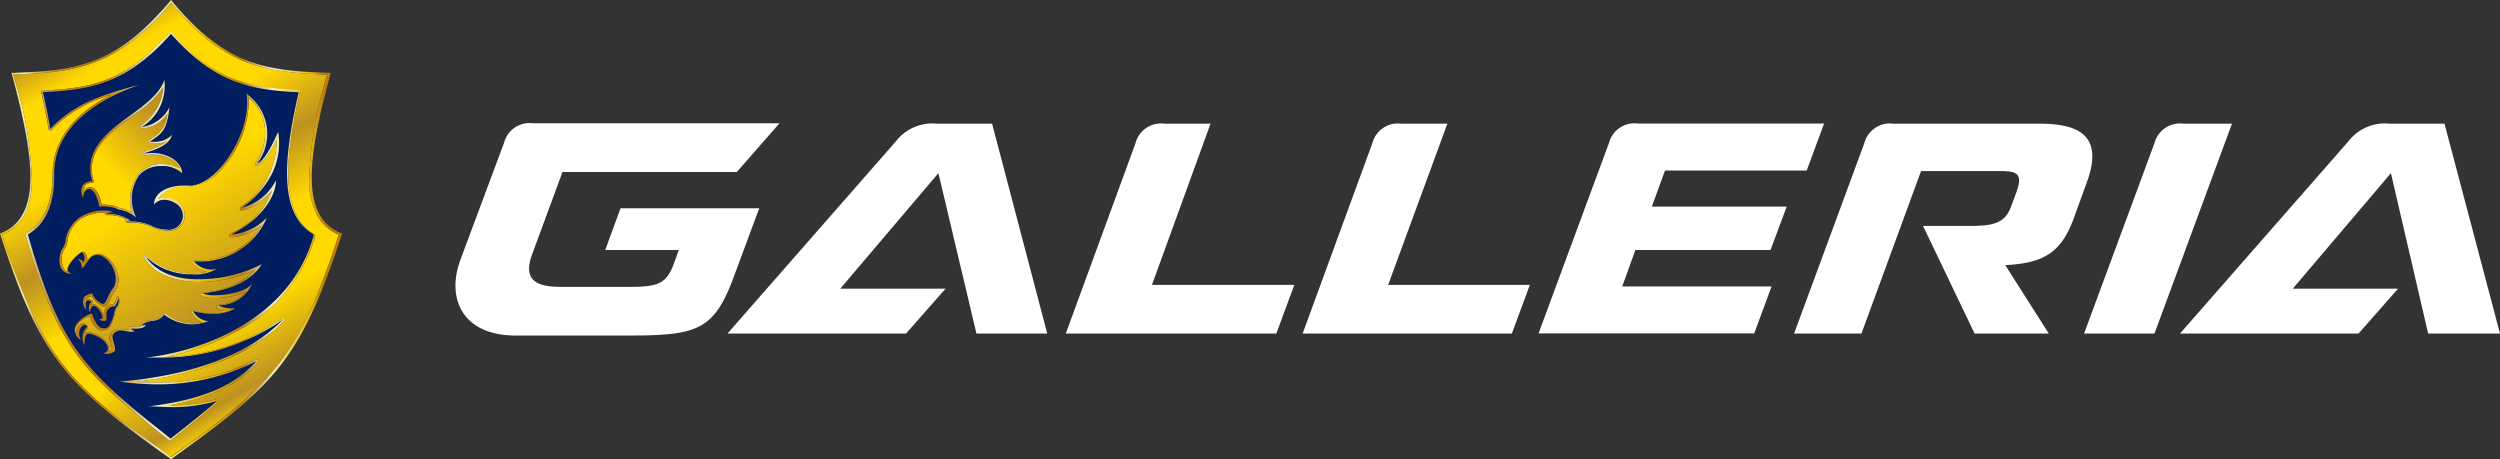 <svg xmlns="http://www.w3.org/2000/svg" xmlns:xlink="http://www.w3.org/1999/xlink" viewBox="0 0 190 34.9"><rect x="0" y="0" width="190" height="34.9" fill="#333333" stroke="none"/><defs><style>.cls-1{fill:#fff;}.cls-2{fill:#001e60;}.cls-3{fill:url(#名称未設定グラデーション_158);}.cls-4{fill:url(#名称未設定グラデーション_161);}.cls-5{fill:url(#名称未設定グラデーション_131);}.cls-6{fill:url(#名称未設定グラデーション_3);}</style><linearGradient id="名称未設定グラデーション_158" x1="11.6" y1="14.95" x2="17.38" y2="24.35" gradientUnits="userSpaceOnUse"><stop offset="0" stop-color="#ffd900"/><stop offset="0.92" stop-color="#be9121"/><stop offset="0.94" stop-color="#ffd900"/></linearGradient><linearGradient id="名称未設定グラデーション_161" x1="6.6" y1="15.78" x2="14.69" y2="7.84" gradientUnits="userSpaceOnUse"><stop offset="0.29" stop-color="#ffd900"/><stop offset="0.79" stop-color="#be9121"/></linearGradient><linearGradient id="名称未設定グラデーション_131" x1="6.35" y1="1.97" x2="22.54" y2="30.43" gradientUnits="userSpaceOnUse"><stop offset="0" stop-color="#be9121"/><stop offset="0.1" stop-color="#ffd900"/><stop offset="0.3" stop-color="#ffd900"/><stop offset="0.45" stop-color="#be9121"/><stop offset="0.6" stop-color="#ffd900"/><stop offset="0.76" stop-color="#ffd900"/><stop offset="0.92" stop-color="#be9121"/><stop offset="0.98" stop-color="#ffd900"/></linearGradient><linearGradient id="名称未設定グラデーション_3" y1="17.45" x2="25.92" y2="17.45" gradientUnits="userSpaceOnUse"><stop offset="0" stop-color="#efbe15"/><stop offset="0.02" stop-color="#efbe15"/><stop offset="0.07" stop-color="#f4efbc"/><stop offset="0.07" stop-color="#f1e9b3"/><stop offset="0.09" stop-color="#e5d18d"/><stop offset="0.1" stop-color="#dabb6c"/><stop offset="0.12" stop-color="#d0a84f"/><stop offset="0.14" stop-color="#c99a38"/><stop offset="0.16" stop-color="#c38e27"/><stop offset="0.19" stop-color="#bf861a"/><stop offset="0.22" stop-color="#bd8113"/><stop offset="0.31" stop-color="#bc8011"/><stop offset="0.46" stop-color="#f4efbc"/><stop offset="0.59" stop-color="#efbe15"/><stop offset="0.71" stop-color="#bc8011"/><stop offset="0.8" stop-color="#f4efbc"/><stop offset="0.9" stop-color="#efbe15"/><stop offset="0.95" stop-color="#bc8011"/><stop offset="1" stop-color="#bc8011"/></linearGradient></defs><g id="レイヤー_2" data-name="レイヤー 2"><g id="layout"><path class="cls-1" d="M134.56,19l1.23-3.3H125.54l1-2.74h10.77l1.32-3.57H124.48a2,2,0,0,0-2.2,1.48l-5.35,14.47h16.39l1.32-3.57H123.29l1-2.77ZM165.94,9.4a2,2,0,0,0-2.2,1.48l-5.35,14.47h5.35L169.63,9.4ZM110,9.4h-3.5a2,2,0,0,0-2.2,1.48L99,25.35H114.9l1.37-3.7H105.5Zm-18,0h-3.5a2,2,0,0,0-2.2,1.48L81,25.35H97l1.37-3.7H87.55Zm-34.3,6.43H47.16L46,19h5.59l-.4,1.1c-.55,1.47-1.22,1.7-3.3,1.7H42.58c-2.14,0-2.78-.75-2.12-2.52l2.29-6.21H56l3.24-3.7H40.51a2,2,0,0,0-2.2,1.48L35,19.72c-1.12,3,.19,5.78,4.17,5.78h8.68c5.31,0,6.47-.47,8-4.68Zm126.84,9.52H190L185.78,9.4h-4.16a3.5,3.5,0,0,0-3.14,1.34l-12.8,14.61h13.57l3-3.41h-8l7.46-8.78ZM71.23,9.4a3.5,3.5,0,0,0-3.14,1.34L55.29,25.35H68.86l3-3.41h-8l7.46-8.78,2.89,12.19h5.38L75.4,9.4Zm83.8,0H143.89a2,2,0,0,0-2.2,1.48l-5.34,14.47h5.12L146,13h6c1.38,0,1.75.24,1.22,1.68l-.39,1.05c-.44,1.17-1.26,1.44-3,1.44h-3.68l3.92,8.18h5.64l-3.31-5.2c2.88-.15,4.23-.91,5.2-3.54l1-2.76C159.93,10.25,157.91,9.4,155,9.4Z"/><path class="cls-2" d="M12.86,2.49C9.47,6.31,6.74,6.72,3.25,6.88A.13.13,0,0,0,3.13,7c.23,1,.42,1.93.56,2.79a.12.12,0,0,0,.09.1h0a.12.12,0,0,0,.1,0A10.07,10.07,0,0,1,8.44,7.21C4.89,9,4.05,11.33,4,13.07c0,2.34-.63,3.86-2,4.65a.13.13,0,0,0-.06.15c2.47,8.68,4.44,10.53,10.9,15.58a.11.11,0,0,0,.08,0l.09,0c1.19-.94,2.44-1.93,3.51-2.85a.14.14,0,0,0,0-.17.13.13,0,0,0-.12-.07h0a12.32,12.32,0,0,1-3.56.45h0c3.15-.55,5.22-1.56,6.76-3.26h0a.14.14,0,0,0,0-.17.11.11,0,0,0-.11-.06l-.06,0A16.3,16.3,0,0,1,12,29.07c-.52,0-1.06,0-1.61-.06,5-.6,8.85-2.18,11.18-4.6l0,0a.14.14,0,0,0,0-.16.16.16,0,0,0-.09,0,.11.11,0,0,0-.08,0,15.77,15.77,0,0,1-8.76,2.87,18.52,18.52,0,0,0,5.7-2.15,11.55,11.55,0,0,0,5.61-7,.13.13,0,0,0-.07-.15C21.13,16.1,21.74,11.63,22.8,7a.11.11,0,0,0,0-.11.12.12,0,0,0-.1,0c-3.49-.16-6.22-.57-9.61-4.39a.14.14,0,0,0-.2,0"/><path class="cls-3" d="M17,12.66a7.79,7.79,0,0,0,1.9-5.23,3.15,3.15,0,0,1,1.17,1.9,3.87,3.87,0,0,1-.66,3.05.15.15,0,0,0,0,.16.14.14,0,0,0,.12.06h0c.53-.15,1.13-1.26,1.49-2a6,6,0,0,1-2.76,5.15.14.14,0,0,0,0,.17.13.13,0,0,0,.12.08h0a4.29,4.29,0,0,0,2.31-1.55,5.72,5.72,0,0,1-3.19,3.31.13.13,0,0,0-.07.14.14.14,0,0,0,.11.12l.23,0a4.19,4.19,0,0,0,2.11-.9,5.51,5.51,0,0,1-5,2.67h-.15a.15.15,0,0,0-.12.07.14.14,0,0,0,0,.15,1.79,1.79,0,0,0,1.13.64,5.14,5.14,0,0,1-1.15.13,4.9,4.9,0,0,1-3.43-1.31.18.18,0,0,0-.1,0,.11.11,0,0,0-.08,0,.13.13,0,0,0,0,.18c1,1.5,2.93,1.76,4,1.78h.17a10.88,10.88,0,0,0,4.24-.9,6.12,6.12,0,0,1-4,1.7.13.13,0,0,0-.12.11.12.12,0,0,0,.06.14,2.24,2.24,0,0,0,1,.17,6,6,0,0,0,2.37-.48,2.88,2.88,0,0,1-2.11,1,.12.12,0,0,0-.12.1.12.12,0,0,0,0,.14,1.72,1.72,0,0,0,.81.25,3.94,3.94,0,0,1-1.15.16,5.22,5.22,0,0,1-1.46-.22h0a.21.21,0,0,0-.1,0,.14.14,0,0,0,0,.14,1.44,1.44,0,0,0,.8.75,3.16,3.16,0,0,1-.76.09,3.43,3.43,0,0,1-2-.71.11.11,0,0,0-.08,0,.16.16,0,0,0-.11.05v0a.94.94,0,0,1-.65.39h-.05a1.94,1.94,0,0,0-1,.39.15.15,0,0,0-.05.14.05.05,0,0,0,0,0,3.15,3.15,0,0,1-.5,0H9.92a.14.14,0,0,0-.1,0,.13.13,0,0,0,0,.1.19.19,0,0,0,0,.08l-.25,0A1.85,1.85,0,0,0,9.17,25H9a1,1,0,0,0-.6.37.52.52,0,0,0-.07.38c0,.07.05.17.07.26a1.75,1.75,0,0,1,.11.61.68.68,0,0,1-.31.12.63.63,0,0,0,.06-.31c0-.17-.14-.77-1.42-1.18a.4.4,0,0,0-.18,0,.37.37,0,0,0-.27.11,1.15,1.15,0,0,1,.25-.4.14.14,0,0,0,0-.17.37.37,0,0,0-.32-.2.53.53,0,0,0-.43.3,1,1,0,0,0-.13.49,1.27,1.27,0,0,1-.06-.18.58.58,0,0,1,.11-.46,2.07,2.07,0,0,1,1-.73c.18.5.47,1.05.88,1.09h.12a.68.68,0,0,0,.65-.5l.06-.11a2.78,2.78,0,0,0,.19-.6,1.28,1.28,0,0,1,.16-.44.94.94,0,0,0,.18-.83A.13.13,0,0,0,9,22.53H9a.14.14,0,0,0-.13.09,1.45,1.45,0,0,1-.24.5H8.55a.7.7,0,0,0-.51.3.85.85,0,0,0-.14.64.92.92,0,0,1,0,.16h0a.28.28,0,0,0,0-.09c0-.31-.4-1-.79-1a.33.33,0,0,0-.2.06A.36.36,0,0,1,7,23.06.14.14,0,0,0,7.05,23a.12.12,0,0,0,0-.1.51.51,0,0,0-.33-.15.3.3,0,0,0-.22.1l0,.08a.35.35,0,0,1,.08-.24,1,1,0,0,1,.41-.18,1.53,1.53,0,0,0,.9.78h0c.25,0,.36-.24.48-.53a2.78,2.78,0,0,1,.35-.62,1.48,1.48,0,0,0,.19-1.41,2.12,2.12,0,0,0-1.26-1.43.93.93,0,0,0-.23,0,1.09,1.09,0,0,0-.82.59.72.72,0,0,0-.22-.75l-.08,0-.07,0c-.37.2-1.22,1-1.12,1.54h0a.57.57,0,0,1-.26-.25A1.61,1.61,0,0,1,4.85,19a1.41,1.41,0,0,0,.28-.72s0-.05,0-.08a2.48,2.48,0,0,1,.91-1.51,3.27,3.27,0,0,1,1.87-.53H8a.17.17,0,0,0,0,.1.14.14,0,0,0,.13.09h.17a2.55,2.55,0,0,1,1.31.33l-.05,0a.14.14,0,0,0,0,.15.14.14,0,0,0,.13.09,4.1,4.1,0,0,1,1.82.29,1.56,1.56,0,0,0,.26.11,2.62,2.62,0,0,0,1,.21,1.2,1.2,0,0,0,1.22-.81,1.28,1.28,0,0,0-.46-1.4,1.72,1.72,0,0,0-.93-.3,1.1,1.1,0,0,0-.57.15,2.21,2.21,0,0,1,2.09-1h.35A3.73,3.73,0,0,0,17,12.66"/><path class="cls-4" d="M6.36,14.21A.75.75,0,0,1,7,13.89a.14.14,0,0,0,.1-.05.17.17,0,0,0,0-.12C6.49,11.43,8.26,10.13,10,8.88a8.54,8.54,0,0,0,2.41-2.27,3.71,3.71,0,0,1-1.7,2.91.14.14,0,0,0,0,.16.14.14,0,0,0,.13.09h0a2.59,2.59,0,0,0,1.88-1.13,2.2,2.2,0,0,1-1.14,1.85l-.24.17a.13.13,0,0,0,0,.15.14.14,0,0,0,.12.1l.34,0a2.09,2.09,0,0,0,.91-.19,4.16,4.16,0,0,1-1.46.7l-.37.14a.13.13,0,0,0-.08.16.15.15,0,0,0,.14.1h0a3.77,3.77,0,0,1,.66-.06,2.59,2.59,0,0,1,1.82.65,1.53,1.53,0,0,1,.27.39,2.79,2.79,0,0,0-1.36-.33,2.27,2.27,0,0,0-1.8.77A3.44,3.44,0,0,0,10,16.14a2.8,2.8,0,0,0-1-.35,1.16,1.16,0,0,0-.28-.14,4.52,4.52,0,0,0-1-.09h0c-.22-1.23-.72-1.33-.87-1.33a.53.53,0,0,0-.47.33.61.61,0,0,1,.06-.35"/><path class="cls-5" d="M12.86,2.49C9.47,6.31,6.74,6.72,3.25,6.88A.13.13,0,0,0,3.13,7c.23,1,.42,1.93.56,2.79a.12.12,0,0,0,.09.1h0a.12.12,0,0,0,.1,0A10.07,10.07,0,0,1,8.44,7.21C4.89,9,4.05,11.33,4,13.07c0,2.34-.63,3.86-2,4.65a.13.13,0,0,0-.06.15c2.47,8.68,4.44,10.53,10.9,15.58a.11.11,0,0,0,.08,0l.09,0c1.19-.94,2.44-1.93,3.51-2.85a.14.14,0,0,0,0-.17.13.13,0,0,0-.12-.07h0a12.32,12.32,0,0,1-3.56.45h0c3.15-.55,5.22-1.56,6.76-3.26h0a.14.14,0,0,0,0-.17.11.11,0,0,0-.11-.06l-.06,0A16.3,16.3,0,0,1,12,29.07c-.52,0-1.06,0-1.61-.06,5-.6,8.85-2.18,11.18-4.6l0,0a.14.14,0,0,0,0-.16.16.16,0,0,0-.09,0,.11.11,0,0,0-.08,0,15.77,15.77,0,0,1-8.76,2.87,18.52,18.52,0,0,0,5.7-2.15,11.55,11.55,0,0,0,5.61-7,.13.13,0,0,0-.07-.15C21.13,16.1,21.74,11.63,22.8,7a.11.11,0,0,0,0-.11.12.12,0,0,0-.1,0c-3.49-.16-6.22-.57-9.61-4.39a.14.14,0,0,0-.2,0M.17,17.83c1.43-.6,2.17-1.89,2.26-3.93A28.42,28.42,0,0,0,1,5.67C5.74,5.5,8.87,5.1,13,.22,17.05,5.1,20.18,5.5,24.88,5.67a28.77,28.77,0,0,0-1.39,8.23c.1,2,.83,3.33,2.26,3.93-3.1,9.61-5.24,11.48-12.79,16.9C5.41,29.31,3.27,27.44.17,17.83"/><path class="cls-6" d="M11,24.74Zm6.8-1.26Zm1.28-1.89Zm-2.65-1.12Zm3.38-.35Zm.42-3.52Zm-7.22-6.35Zm-.19-2.13Zm-6.53,12h0M17,12.66a7.79,7.79,0,0,0,1.9-5.23,3.15,3.15,0,0,1,1.17,1.9,3.88,3.88,0,0,1-.66,3.05.15.15,0,0,0,0,.16.14.14,0,0,0,.12.06h0c.53-.15,1.13-1.26,1.49-2a6,6,0,0,1-2.76,5.15.14.14,0,0,0,0,.17.13.13,0,0,0,.12.08h0a4.25,4.25,0,0,0,2.31-1.56,5.7,5.7,0,0,1-3.19,3.32.13.13,0,0,0-.07.14.15.15,0,0,0,.11.12l.23,0a4.19,4.19,0,0,0,2.11-.9,5.53,5.53,0,0,1-5,2.67h-.15a.15.15,0,0,0-.12.07.14.14,0,0,0,0,.15,1.79,1.79,0,0,0,1.13.64,5.2,5.2,0,0,1-1.15.12,4.93,4.93,0,0,1-3.43-1.3.13.13,0,0,0-.1,0,.11.11,0,0,0-.08,0,.13.13,0,0,0,0,.18c1,1.5,2.93,1.76,4,1.78h.17a10.88,10.88,0,0,0,4.24-.9,6.12,6.12,0,0,1-4,1.7.13.13,0,0,0-.12.11.12.12,0,0,0,.06.14,2.24,2.24,0,0,0,1,.17,6,6,0,0,0,2.37-.48,2.88,2.88,0,0,1-2.11,1,.12.12,0,0,0-.12.09.13.13,0,0,0,0,.15,1.72,1.72,0,0,0,.81.25,3.94,3.94,0,0,1-1.15.16,5.22,5.22,0,0,1-1.46-.22h0a.14.14,0,0,0-.1,0,.14.14,0,0,0,0,.14,1.48,1.48,0,0,0,.8.75,3.16,3.16,0,0,1-.76.09,3.43,3.43,0,0,1-2-.71.11.11,0,0,0-.08,0,.16.16,0,0,0-.11.05v0a.94.94,0,0,1-.65.39h-.05a2,2,0,0,0-1,.4.15.15,0,0,0-.05.14.05.05,0,0,0,0,0,3.15,3.15,0,0,1-.5,0H9.92a.14.14,0,0,0-.1,0,.12.12,0,0,0,0,.1.19.19,0,0,0,0,.08l-.25,0A1.85,1.85,0,0,0,9.17,25H9a1,1,0,0,0-.6.37.52.52,0,0,0-.07.38c0,.07.05.16.07.26a1.74,1.74,0,0,1,.11.6.56.56,0,0,1-.31.13.63.63,0,0,0,.06-.31c0-.17-.14-.77-1.42-1.19a.66.66,0,0,0-.18,0,.37.37,0,0,0-.27.11,1.06,1.06,0,0,1,.25-.4.14.14,0,0,0,0-.17.37.37,0,0,0-.32-.2.53.53,0,0,0-.43.3.91.91,0,0,0-.13.48.85.85,0,0,1-.06-.17.58.58,0,0,1,.11-.46,1.94,1.94,0,0,1,1-.73c.18.49.47,1.05.88,1.09h.12a.68.68,0,0,0,.65-.5l.06-.12a2.54,2.54,0,0,0,.19-.59,1.28,1.28,0,0,1,.16-.44.94.94,0,0,0,.18-.83A.13.13,0,0,0,9,22.53H9a.14.14,0,0,0-.13.09,1.55,1.55,0,0,1-.24.5H8.55a.72.72,0,0,0-.51.29.89.89,0,0,0-.14.65.86.86,0,0,1,0,.15h0a.28.28,0,0,0,0-.09c0-.32-.4-1-.79-1a.35.35,0,0,0-.2.07A.36.36,0,0,1,7,23.06.14.14,0,0,0,7.05,23a.16.16,0,0,0,0-.11.56.56,0,0,0-.33-.14.3.3,0,0,0-.22.1l0,.08a.4.4,0,0,1,.08-.25,1.43,1.43,0,0,1,.41-.18,1.51,1.51,0,0,0,.9.79h0c.25,0,.36-.24.48-.53a2.78,2.78,0,0,1,.35-.62,1.48,1.48,0,0,0,.19-1.41,2.1,2.1,0,0,0-1.26-1.43.93.93,0,0,0-.23,0,1.09,1.09,0,0,0-.82.59.71.71,0,0,0-.22-.75l-.08,0-.07,0c-.37.2-1.22,1-1.12,1.54h0a.57.57,0,0,1-.26-.25A1.61,1.61,0,0,1,4.85,19a1.44,1.44,0,0,0,.28-.72s0-.06,0-.08a2.48,2.48,0,0,1,.91-1.51,3.27,3.27,0,0,1,1.87-.53H8a.17.17,0,0,0,0,.1.13.13,0,0,0,.13.08h.17a2.66,2.66,0,0,1,1.31.32l-.05,0a.14.14,0,0,0,0,.15.14.14,0,0,0,.13.09,4.1,4.1,0,0,1,1.82.29l.26.11a2.62,2.62,0,0,0,1,.21,1.2,1.2,0,0,0,1.22-.81,1.3,1.3,0,0,0-.46-1.41,1.72,1.72,0,0,0-.93-.29,1.2,1.2,0,0,0-.57.14A2.22,2.22,0,0,1,14,14.22h.35A3.77,3.77,0,0,0,17,12.66M14.36,14.1H14c-1.19,0-2.27.48-2.3,1.45a1,1,0,0,1,.78-.37,1.6,1.6,0,0,1,.85.27,1.07,1.07,0,0,1-.68,2,2.69,2.69,0,0,1-.92-.19,3.94,3.94,0,0,0-2.13-.42.69.69,0,0,1,.32-.07h0a3,3,0,0,0-1.7-.53H8.09c.08-.07.2-.11.52-.11A1.9,1.9,0,0,0,7.92,16,3.34,3.34,0,0,0,6,16.57a2.59,2.59,0,0,0-1,1.6,1.4,1.4,0,0,1-.27.75c-.28.46-.48,1.89.73,1.89h.09c-1-.11.2-1.4.68-1.65a.66.66,0,0,1,.09.8c0-.14-.14-.25-.44-.27.32.18.31.49.35.69.26-.08.54-1,1.12-1a.57.57,0,0,1,.18,0c1,.29,1.66,1.84,1,2.62-.38.47-.44,1.1-.72,1.1h0A1.38,1.38,0,0,1,7,22.3a1.5,1.5,0,0,0-.58.23.82.82,0,0,0,.13,1c-.09-.55,0-.7.15-.7a.38.38,0,0,1,.24.11.67.67,0,0,0-.11.78c.06-.34.17-.47.3-.47.37,0,.87,1,.55,1l-.13,0a.33.33,0,0,0,.28.13H8c.23-.05-.06-.54.2-.85a.55.55,0,0,1,.4-.24.2.2,0,0,1,.11,0A1.51,1.51,0,0,0,9,22.66a.81.81,0,0,1-.15.68c-.17.19-.18.71-.37,1.07s-.2.54-.59.54h-.1C7.29,24.89,7,23.87,7,23.82a2.23,2.23,0,0,0-1.2.83.86.86,0,0,0,.36,1.2c-.35-.58,0-1.15.27-1.15a.2.2,0,0,1,.19.14,1.13,1.13,0,0,0-.2,1.39c0-.73.15-.86.31-.86a.49.49,0,0,1,.15,0c1.21.39,1.3.94,1.31,1.06a.34.34,0,0,1-.36.4h0a.58.58,0,0,0,.28.06.86.86,0,0,0,.61-.21c.1-.16-.09-.67-.16-1s.28-.52.55-.57h.11c.22,0,.5.11.74.11a.46.46,0,0,0,.28-.08c-.17,0-.26-.1-.27-.16h.13c.35,0,.84,0,1-.29a1.12,1.12,0,0,1-.27.05h-.1a1.87,1.87,0,0,1,1-.38,1.1,1.1,0,0,0,.75-.45,3.5,3.5,0,0,0,2.1.74,3.75,3.75,0,0,0,1.27-.24,1.49,1.49,0,0,1-1.19-.78,5.45,5.45,0,0,0,1.5.22,3.25,3.25,0,0,0,1.72-.41h-.13a2.33,2.33,0,0,1-1.16-.24,2.74,2.74,0,0,0,2.57-1.65c-.39.59-1.83.89-2.84.89a2.07,2.07,0,0,1-.92-.15c3.32-.35,4.23-1.8,4.49-2.21a10.52,10.52,0,0,1-4.7,1.14H15c-2.27,0-3.4-.92-3.91-1.71a5,5,0,0,0,3.53,1.34,3.17,3.17,0,0,0,1.86-.42,1.56,1.56,0,0,1-.4.05,1.71,1.71,0,0,1-1.34-.62h.15a5.47,5.47,0,0,0,5.39-3.31,4.45,4.45,0,0,1-2.48,1.26.62.62,0,0,1-.2,0c3.07-1.57,3.41-3.67,3.37-4.1a4.06,4.06,0,0,1-2.59,2.08c1-.68,3.26-2.67,2.76-5.78-.58,1.36-1.2,2.31-1.6,2.43a3.73,3.73,0,0,0-.81-5.32c.47,2.79-2.14,7-4.36,7m-8,.11A.75.75,0,0,1,7,13.89a.12.12,0,0,0,.1-.06.14.14,0,0,0,0-.11C6.49,11.43,8.26,10.13,10,8.87a8.38,8.38,0,0,0,2.41-2.26,3.68,3.68,0,0,1-1.7,2.9.16.16,0,0,0,0,.17.14.14,0,0,0,.13.09h0a2.59,2.59,0,0,0,1.88-1.13,2.22,2.22,0,0,1-1.14,1.85l-.24.17a.12.12,0,0,0,0,.15.14.14,0,0,0,.12.1l.34,0a2.09,2.09,0,0,0,.91-.19,4.16,4.16,0,0,1-1.46.7l-.37.14a.13.13,0,0,0-.08.16.15.15,0,0,0,.14.1h0a3.8,3.8,0,0,1,.66-.07,2.59,2.59,0,0,1,1.82.66,1.53,1.53,0,0,1,.27.39,2.79,2.79,0,0,0-1.36-.33,2.27,2.27,0,0,0-1.8.77A3.44,3.44,0,0,0,10,16.14a2.62,2.62,0,0,0-1-.35,1.16,1.16,0,0,0-.28-.14,4.53,4.53,0,0,0-1-.1h0c-.22-1.22-.72-1.32-.87-1.32a.53.53,0,0,0-.47.33.61.61,0,0,1,.06-.35M7,13.76c-1.14.11-.79,1.09-.68,1.3,0-.44.24-.69.47-.69s.61.4.75,1.32h.14a4.16,4.16,0,0,1,1,.09.64.64,0,0,1,.26.14,2.61,2.61,0,0,1,1.42.62,3.16,3.16,0,0,1,.21-3.21,2.13,2.13,0,0,1,1.69-.71,2.2,2.2,0,0,1,1.58.54c0-.73-.92-1.53-2.31-1.53a4,4,0,0,0-.68.06c.36-.17,2-.48,2.22-1.44a1.84,1.84,0,0,1-1.36.53l-.33,0c.86-.63,1.3-.75,1.5-2.64a2.75,2.75,0,0,1-2.1,1.51,3.66,3.66,0,0,0,1.71-3.57C11.62,8.73,5.91,9.81,7,13.76M3.26,7C7,6.84,9.65,6.31,13,2.58c3.32,3.73,6,4.26,9.7,4.43-1.24,5.39-1.45,9.3,1.15,10.82-1.73,6.55-8.8,8.93-12.73,9.34.41,0,.81,0,1.21,0a15.81,15.81,0,0,0,9.19-2.9h0C18.83,27.06,14.34,28.56,9.1,29a20.2,20.2,0,0,0,2.9.21,16.52,16.52,0,0,0,7.49-1.76h0c-1.54,1.69-3.74,2.9-8.19,3.43.56,0,1.09.06,1.58.06a12.3,12.3,0,0,0,3.6-.46c-1,.87-2.15,1.79-3.51,2.85-6.59-5.17-8.42-7-10.85-15.51,1.48-.87,2.05-2.51,2-4.76C4.23,8.81,9.05,7,10.59,6.44,8.05,7.15,5.84,7.68,3.82,9.8,3.68,8.92,3.49,8,3.26,7m9.6-4.52C9.47,6.31,6.74,6.72,3.25,6.87a.21.21,0,0,0-.1.06.14.14,0,0,0,0,.11c.23,1,.42,1.93.56,2.79a.12.12,0,0,0,.09.1h0a.15.15,0,0,0,.1,0A10,10,0,0,1,8.44,7.21C4.89,9,4.05,11.33,4,13.07c0,2.34-.63,3.86-2,4.65a.13.13,0,0,0-.06.15c2.47,8.68,4.44,10.52,10.9,15.58l.08,0,.09,0c1.19-.94,2.44-1.93,3.51-2.85a.14.14,0,0,0,0-.17.13.13,0,0,0-.12-.07h0a12.32,12.32,0,0,1-3.56.45h0c3.15-.55,5.22-1.56,6.76-3.26h0a.15.15,0,0,0,0-.18.13.13,0,0,0-.11-.05l-.06,0A16.3,16.3,0,0,1,12,29.07c-.52,0-1.06,0-1.61-.06,5-.6,8.85-2.18,11.18-4.6l0,0a.14.14,0,0,0,0-.16.16.16,0,0,0-.09,0,.11.11,0,0,0-.08,0,15.77,15.77,0,0,1-8.76,2.87,18.52,18.52,0,0,0,5.7-2.15,11.55,11.55,0,0,0,5.61-7,.13.13,0,0,0-.07-.15C21.13,16.1,21.74,11.63,22.8,7a.11.11,0,0,0,0-.11.17.17,0,0,0-.1-.06c-3.49-.15-6.22-.56-9.61-4.38a.14.14,0,0,0-.2,0M.17,17.82c1.43-.6,2.17-1.88,2.26-3.92A28.37,28.37,0,0,0,1,5.67C5.74,5.5,8.87,5.1,13,.21,17.05,5.1,20.18,5.5,24.88,5.67a28.72,28.72,0,0,0-1.39,8.23c.1,2,.83,3.32,2.26,3.92C22.65,27.44,20.51,29.31,13,34.73,5.41,29.31,3.27,27.44.17,17.82M.87,5.54C2.84,12.69,3,16.6,0,17.75,3.16,27.58,5.28,29.38,13,34.9c7.69-5.52,9.8-7.32,13-17.15-3-1.15-2.84-5.06-.86-12.21C20.32,5.38,17.18,5.09,13,0,8.75,5.09,5.6,5.38.87,5.54"/></g></g></svg>